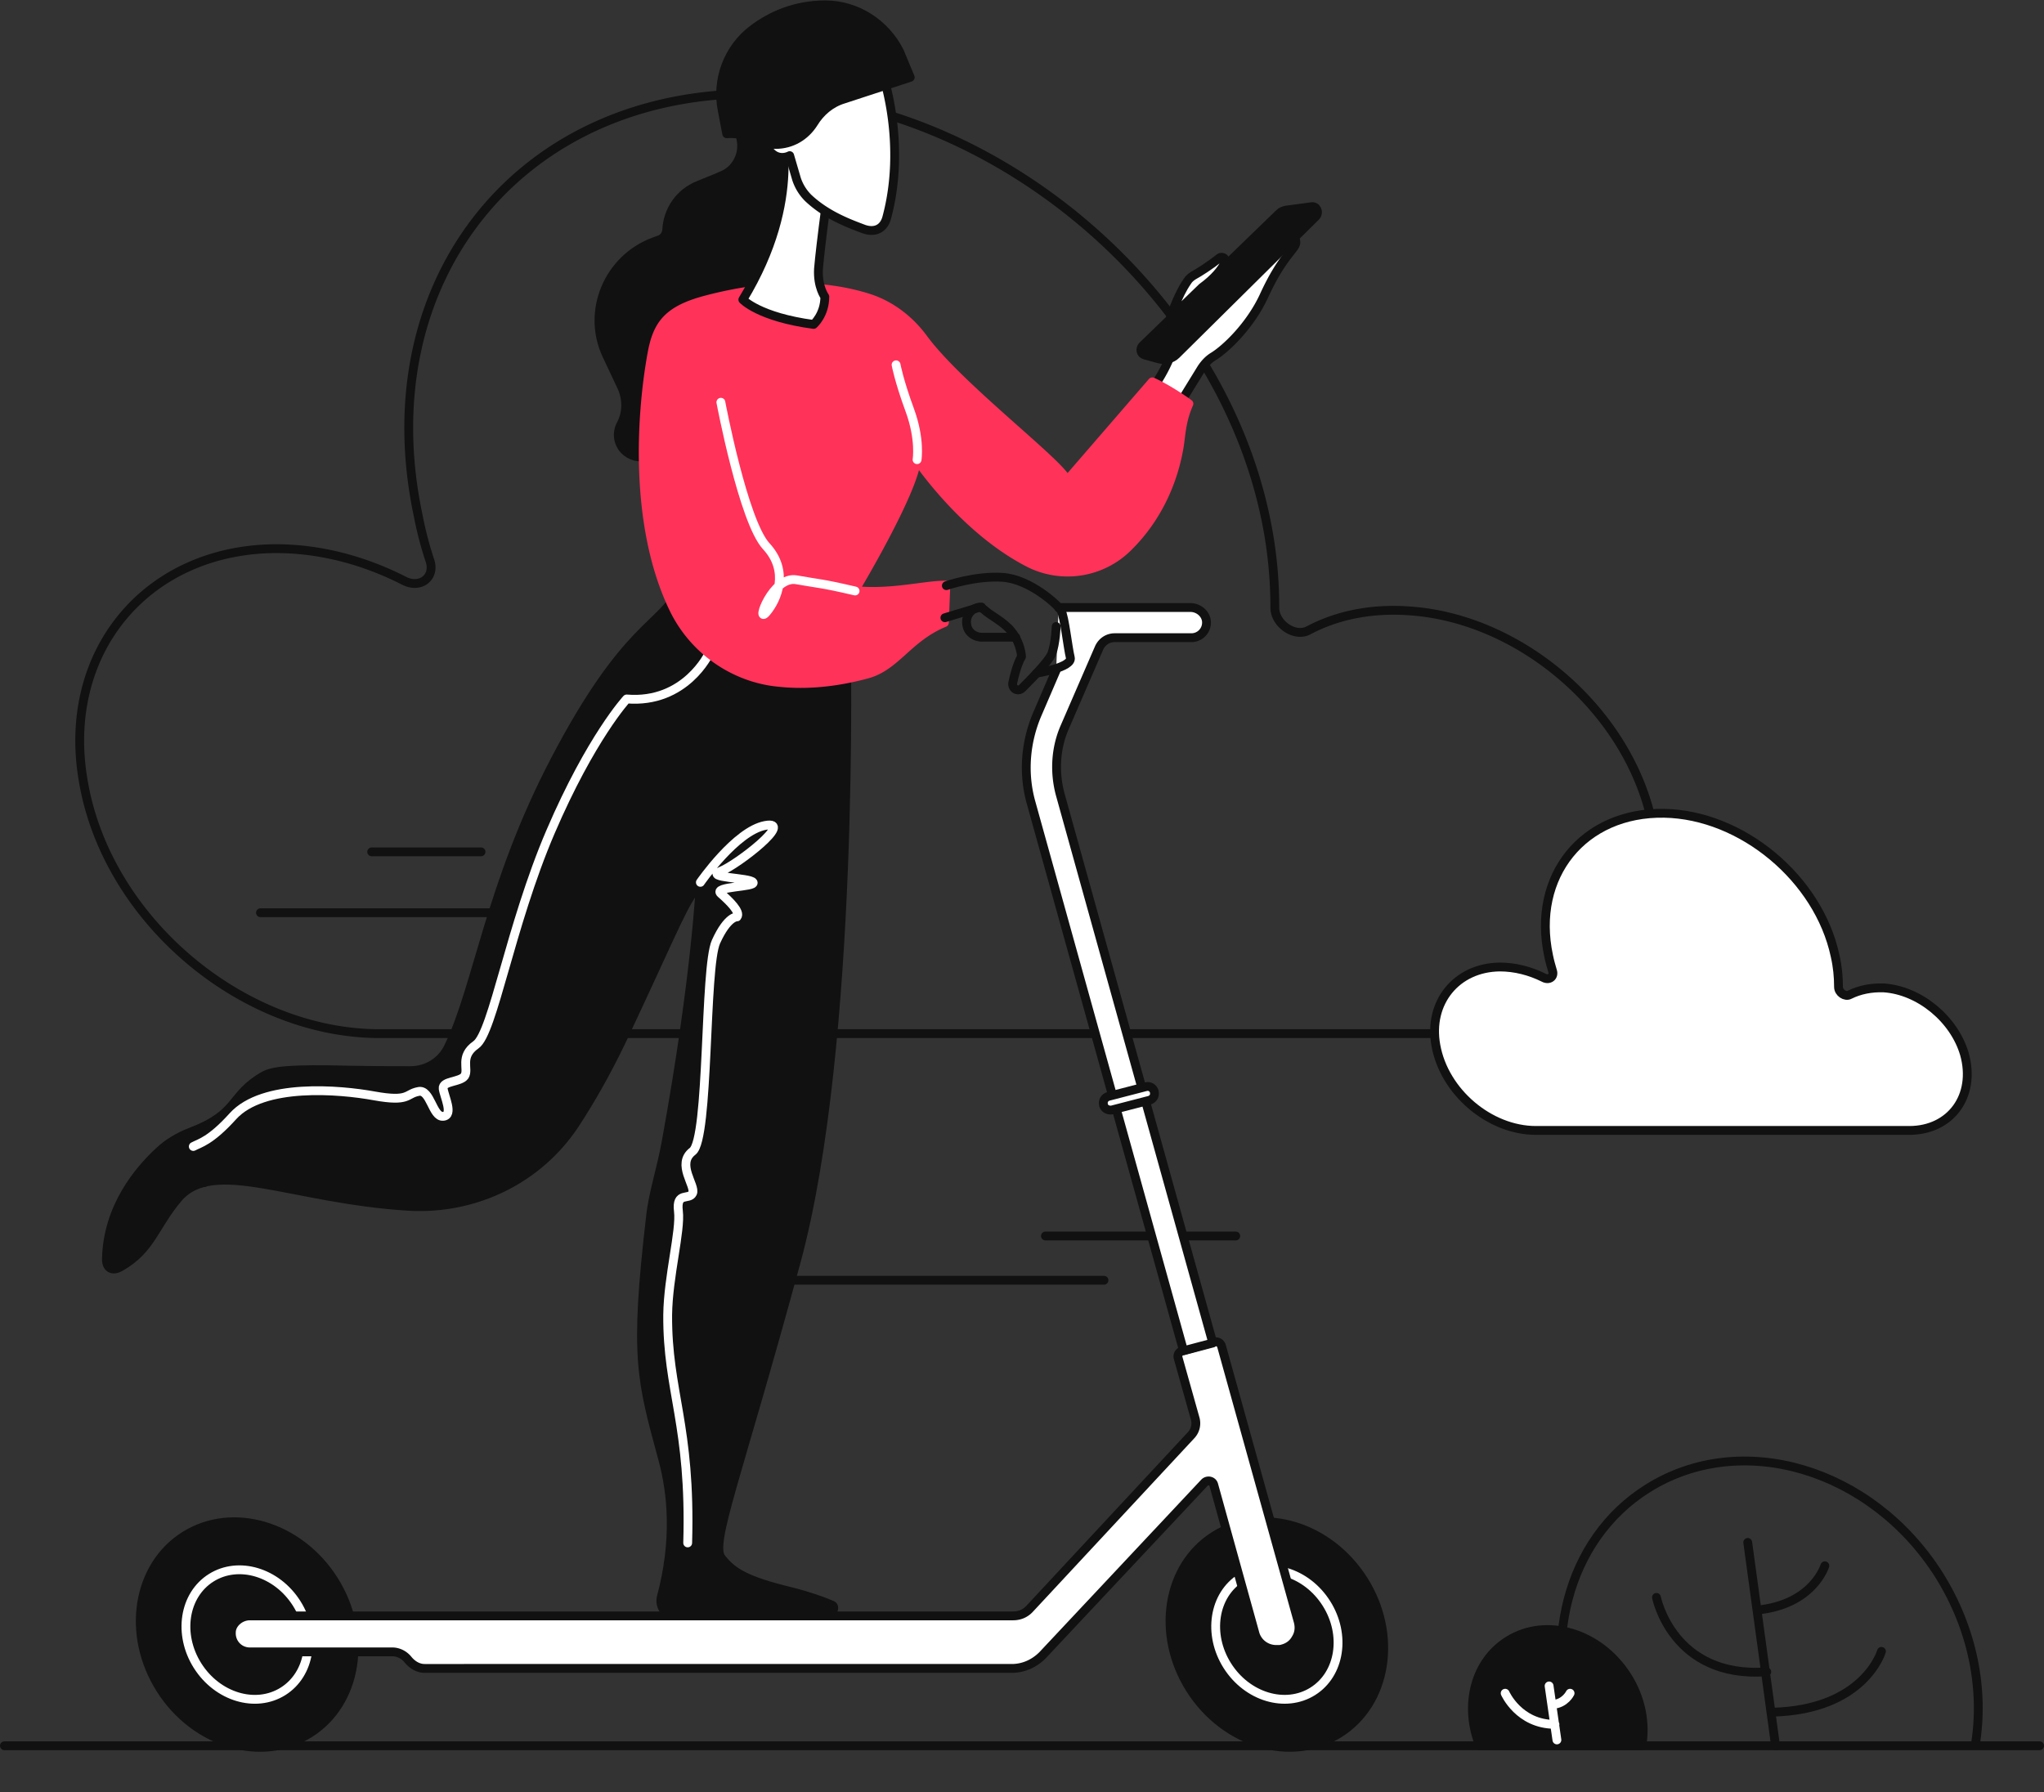 <svg width="463" height="406" viewBox="0 0 463 406" fill="none" xmlns="http://www.w3.org/2000/svg"><rect x="0" y="0" width="463" height="406" fill="#333333" stroke="none"/><path clip-rule="evenodd" d="M61.914 124.296c10.17-.11 20.341 2.534 29.628 7.273 3.648 1.873 7.075-.772 5.859-4.518a80.425 80.425 0 01-2.653-10.138c-11.387-53.444 23.326-96.64 77.386-95.648 52.18.991 103.365 43.746 114.421 95.538a98.233 98.233 0 012.211 20.826c0 3.747 4.532 6.832 7.628 5.179 6.412-3.416 14.261-5.068 22.994-4.407 23.99 1.653 47.206 20.716 53.95 44.408 7.959 27.989-9.287 51.35-37.035 51.35H86.014c-31.065 0-61.688-25.675-67.105-56.97-5.196-29.091 13.93-52.452 43.005-52.893z" stroke="#111" stroke-width="2" stroke-miterlimit="10" stroke-linecap="round" stroke-linejoin="round"/><path fill-rule="evenodd" clip-rule="evenodd" d="M339.73 219.062c3.427 0 6.854.882 9.95 2.425 1.216.661 2.432-.221 1.99-1.543-.332-1.102-.664-2.314-.885-3.416-3.869-18.072 7.849-32.617 26.201-32.287 17.578.331 34.934 14.766 38.693 32.287.553 2.424.774 4.738.774 7.052 0 1.323 1.547 2.314 2.542 1.764 2.211-1.102 4.865-1.653 7.739-1.543 8.07.551 15.919 7.052 18.241 14.986 2.653 9.477-3.095 17.301-12.492 17.301h-84.572c-10.503 0-20.784-8.706-22.663-19.284-1.769-9.697 4.643-17.631 14.482-17.742z" fill="#fff" stroke="#111" stroke-width="2" stroke-miterlimit="10" stroke-linecap="round" stroke-linejoin="round"/><path d="M269.59 382.625c-7.811-12.357-5.351-27.897 5.496-34.711 10.848-6.813 25.974-2.319 33.785 10.038 7.812 12.357 5.351 27.897-5.496 34.71-10.847 6.813-25.973 2.319-33.785-10.037z" fill="#111" stroke="#111" stroke-width="2" stroke-miterlimit="10" stroke-linecap="round" stroke-linejoin="round"/><path d="M278.008 377.337c-4.492-7.105-3.109-16.021 3.09-19.914 6.198-3.893 14.864-1.29 19.356 5.816 4.492 7.105 3.108 16.021-3.09 19.914-6.199 3.893-14.865 1.289-19.356-5.816z" stroke="#fff" stroke-width="2" stroke-miterlimit="10" stroke-linecap="round" stroke-linejoin="round"/><path d="M36.337 382.628c-7.812-12.357-5.351-27.897 5.496-34.711 10.847-6.813 25.973-2.319 33.785 10.038 7.812 12.357 5.35 27.897-5.496 34.71-10.848 6.813-25.974 2.319-33.785-10.037z" fill="#111" stroke="#111" stroke-width="2" stroke-miterlimit="10" stroke-linecap="round" stroke-linejoin="round"/><path d="M44.754 377.341c-4.492-7.105-3.108-16.021 3.09-19.915 6.199-3.893 14.865-1.289 19.357 5.816 4.491 7.105 3.108 16.021-3.09 19.914-6.2 3.893-14.865 1.29-19.357-5.815z" stroke="#fff" stroke-width="2" stroke-miterlimit="10" stroke-linecap="round" stroke-linejoin="round"/><path d="M56.608 366.061H229.51c1.437 0 2.764-.551 3.759-1.653l36.592-39.339a3.94 3.94 0 00.885-3.636l-3.869-13.775c-.222-.771.221-1.432.995-1.652l7.185-1.984c.774-.22 1.438.22 1.659.992l17.356 62.37c.332 1.322.221 2.644-.553 3.856-.663 1.212-1.768 1.984-3.095 2.314-.332.111-.663.111-.884.111h-.443c-2.321 0-4.311-1.543-4.864-3.747l-9.286-33.499c-.221-.992-1.437-1.212-2.101-.551l-36.703 39.119c-1.879 1.873-4.311 2.975-6.965 2.975H96.185c-1.437 0-2.764-.771-3.759-1.983-.884-1.102-2.21-1.763-3.538-1.763h-32.28c-2.433 0-4.312-1.984-4.201-4.408 0-1.984 1.99-3.747 4.2-3.747zM293.188 53.772s.442.66.331 1.322c-.221 1.432-3.206 3.195-7.185 11.9-3.096 6.723-8.623 12.012-11.498 13.775-1.105.661-1.99 1.653-2.653 2.645l-5.085 8.264-5.528-4.407s2.322-3.306 3.648-6.943c.995-2.865 2.654-5.4 4.643-7.603 4.975-5.18 13.709-13.774 23.327-18.953z" fill="#fff" stroke="#111" stroke-width="2" stroke-miterlimit="10" stroke-linecap="round" stroke-linejoin="round"/><path d="M297.057 46.83l-5.749.77c-.552.11-1.105.331-1.547.772l-30.955 29.973c-.663.66-.442 1.873.553 2.093l3.206.882c1.327.33 2.874 0 3.869-.992l31.618-31.295c.884-.992.11-2.424-.995-2.204zM148.144 54.763l1.216-.44c.995-.331 1.548-1.213 1.659-2.205.221-4.518 2.984-8.485 7.185-10.138 1.769-.77 3.649-1.432 5.307-2.203 3.095-1.212 4.864-4.518 4.422-7.714l-.442-2.424 14.703-2.645-1.437 27.659-10.724 22.259c-2.653 12.231-11.497 22.149-23.326 26.336-1.879.661-3.869.11-5.306-1.322-1.438-1.543-1.769-3.857-.774-5.73 1.437-2.645 1.437-5.73.221-8.485l-3.427-7.273c-4.643-9.917.331-21.818 10.723-25.675zM154.003 133.331c-4.201 8.706-12.05 7.824-28.301 38.899-14.814 28.32-17.467 51.24-24.1 64.904-1.548 3.306-4.864 5.4-8.623 5.4-3.206 0-7.85 0-13.93-.111-13.155-.33-17.246.111-19.346 1.323-7.85 4.518-5.307 8.485-16.693 12.782-2.543.992-4.975 2.424-6.965 4.298-4.643 4.297-11.719 12.672-11.94 24.463 0 1.983 1.327 2.755 3.096 1.763 7.075-3.967 7.738-9.256 13.155-15.648 8.07-9.366 25.538.221 52.18 1.874 15.036.881 29.407-6.061 37.699-18.623 3.316-5.069 6.965-11.35 10.613-18.953 13.155-27.99 13.487-30.194 17.799-35.814 0 0-.885 21.048-7.739 58.734-1.106 6.171-2.985 11.68-3.538 16.86-3.758 32.176-2.1 37.135 2.764 55.097 2.101 7.713 3.096 18.402-.332 31.184-.552 2.204.995 4.298 3.317 4.298h33.939c1.216 0 2.432-1.983 1.437-2.424-1.989-.882-5.417-2.094-9.396-3.086-9.95-2.424-13.156-4.297-15.699-7.603-2.542-3.306 3.427-17.411 16.915-66.998 13.487-49.477 11.386-141.269 11.386-141.269s-16.03-11.35-37.698-11.35z" fill="#111" stroke="#111" stroke-width="2" stroke-miterlimit="10" stroke-linecap="round" stroke-linejoin="round"/><path d="M277.489 59.502c-.773 1.542-2.321 3.526-5.195 5.62l-7.186 6.942s1.547-5.07 3.869-8.375c.332-.551.884-.992 1.437-1.322 1.216-.661 3.648-2.204 5.859-3.967.664-.441 1.659.33 1.216 1.102z" fill="#fff" stroke="#111" stroke-width="2" stroke-miterlimit="10" stroke-linecap="round" stroke-linejoin="round"/><path d="M279.922 280h-43.115" stroke="#111" stroke-width="2" stroke-miterlimit="10" stroke-linecap="round" stroke-linejoin="round"/><path d="M160.636 147.987s-5.306 11.46-18.683 10.358c0 0-8.07 8.706-17.246 30.083-9.176 21.378-13.045 45.621-16.914 48.266-3.759 2.644-1.548 5.509-2.543 7.052-.995 1.432-5.085 1.102-4.864 2.865.221 1.763 2.432 6.061 0 6.281-2.432.22-2.874-6.281-5.638-5.62-2.875.551-1.99 2.424-9.95.992-7.85-1.433-25.206-2.975-32.06 4.628-5.085 5.62-7.517 6.061-8.955 6.832M158.647 199.889s8.07-11.681 14.703-12.893c6.633-1.212-6.191 8.815-10.06 10.358-3.98 1.543 6.633 1.433 7.296 2.535.663 1.102-9.176.881-7.296 2.534 1.879 1.653 4.532 4.187 3.648 5.289 0 0-2.101-.22-4.754 5.62-2.653 5.84-1.548 44.629-5.306 47.494-3.759 2.865.774 7.823 0 9.476-.774 1.653-3.759-.44-3.206 4.078.552 4.407-2.322 14.766-2.432 23.471-.111 17.41 5.306 24.904 4.532 51.681" stroke="#fff" stroke-width="2" stroke-miterlimit="10" stroke-linecap="round" stroke-linejoin="round"/><path d="M213.922 141.045c-8.291 3.416-10.944 9.918-17.577 11.681-7.739 2.093-14.372 2.424-19.679 1.873-10.281-.882-19.457-7.273-23.989-16.529-9.176-18.843-7.518-44.188-4.975-58.072 1.216-6.502 3.538-9.808 12.492-12.122 16.915-4.408 28.965-2.755 36.593-.33 5.085 1.652 9.286 4.958 12.382 9.146 8.07 11.02 31.617 28.76 32.502 32.176l19.346-22.369c4.091 1.873 8.292 4.959 8.292 4.959-1.769 3.967-1.769 7.273-2.211 9.807-1.438 8.485-5.307 16.419-11.387 22.48l-.332.33a19.38 19.38 0 01-22.11 3.526c-15.035-7.603-25.648-23.581-25.648-23.581-.553 7.273-14.04 29.752-14.04 29.752 8.291.882 16.251-1.322 20.673-1.212l-.332 8.485z" fill="#ff325a" stroke="#ff325a" stroke-width="2" stroke-miterlimit="10" stroke-linecap="round" stroke-linejoin="round"/><path d="M176.445 27.986s5.749 16.97-8.181 39.89c0 0 3.649 3.967 16.031 5.62 0 0 2.542-2.204 2.542-6.281 0 0-1.658-2.204-1.437-6.281.221-2.645.774-7.383 1.658-14.105 1.216-8.375-2.763-15.537-10.613-18.843z" fill="#fff" stroke="#111" stroke-width="2" stroke-miterlimit="10" stroke-linecap="round" stroke-linejoin="round"/><path d="M239.791 137.629h29.849c1.88 0 3.538 1.432 3.648 3.196a3.422 3.422 0 01-3.427 3.636h-17.356c-1.548 0-2.875.881-3.538 2.314l-7.739 17.851c-2.1 4.739-2.432 10.138-1.105 15.207l34.603 124.409-6.634 1.763-34.602-124.409c-1.769-6.501-1.216-13.443 1.437-19.724l4.312-10.028" fill="#fff"/><path d="M239.791 137.629h29.849c1.88 0 3.538 1.432 3.648 3.196a3.422 3.422 0 01-3.427 3.636h-17.356c-1.548 0-2.875.881-3.538 2.314l-7.739 17.851c-2.1 4.739-2.432 10.138-1.105 15.207l34.603 124.409-6.634 1.763-34.602-124.409c-1.769-6.501-1.216-13.443 1.437-19.724l4.312-10.028M230.063 144.351h-7.628c-1.658 0-3.206-1.102-3.427-2.755a3.368 3.368 0 013.316-4.077" stroke="#111" stroke-width="2" stroke-miterlimit="10" stroke-linecap="round" stroke-linejoin="round"/><path d="M163.29 91.127s5.085 26.997 10.281 32.617c5.196 5.62 2.543 12.012 0 14.987-2.543 2.975 1.437-8.375 6.854-7.383 5.528.992 5.196.661 13.266 2.534M207.731 104.13s.774-4.628-1.658-11.24c-2.432-6.611-3.095-10.248-3.095-10.248" stroke="#fff" stroke-width="2" stroke-miterlimit="10" stroke-linecap="round" stroke-linejoin="round"/><path d="M162.737 351.956s-5.307 2.314-11.387 2.314M46.326 267.878s-3.759.772-4.975-2.644c-1.216-3.417.332-8.045 2.654-9.036M214.365 132.67s6.633-2.314 12.824-1.873c6.08.441 12.381 6.171 13.155 7.493.774 1.323 1.548 8.485 2.101 10.689.552 2.204-7.628 3.526-7.628 3.526" stroke="#111" stroke-width="2" stroke-miterlimit="10" stroke-linecap="round" stroke-linejoin="round"/><path d="M214.033 139.943l7.296-2.204c.553-.22 1.106 0 1.548.331 1.327 1.322 4.533 2.755 6.301 5.069 2.101 2.644 2.211 5.619 2.211 5.619-.884 1.433-1.658 4.298-1.99 5.951-.11.661.222 1.322.885 1.543.442.11.884 0 1.216-.331 1.548-1.543 5.97-5.95 6.744-7.824.884-2.424.995-6.171.995-6.171" stroke="#111" stroke-width="2" stroke-miterlimit="10" stroke-linecap="round" stroke-linejoin="round"/><path d="M200.103 17.407s5.196 15.317.774 31.847c-.663 2.534-2.653 3.526-5.196 2.644-3.206-1.212-8.402-3.085-12.603-7.052a10.834 10.834 0 01-2.653-4.298l-1.547-5.29s-4.312 2.425-6.191-4.627c0 0 5.859-13.444 27.416-13.224z" fill="#fff" stroke="#111" stroke-width="2" stroke-miterlimit="10" stroke-linecap="round" stroke-linejoin="round"/><path d="M170.586 6.608c3.98-2.975 9.397-5.51 16.362-5.51 7.075 0 13.598 4.188 16.804 10.58l2.432 5.84-15.146 4.958c-2.874.882-5.196 2.865-6.743 5.4-1.88 2.975-4.975 4.848-8.624 4.848-1.768 0-3.427-.44-4.753-1.212-2.543-1.543-6.302-1.212-6.302-1.212l-.995-5.18c-1.437-6.941 1.216-14.214 6.965-18.512z" fill="#111" stroke="#111" stroke-width="2" stroke-miterlimit="10" stroke-linecap="round" stroke-linejoin="round"/><path d="M251.841 251.459l8.513-2.204c.774-.22 1.327-.991 1.105-1.873v-.11c-.221-.771-.995-1.322-1.879-1.102l-8.512 2.204c-.774.22-1.327.992-1.106 1.873v.11c.221.772.995 1.213 1.879 1.102z" fill="#fff" stroke="#111" stroke-width="2" stroke-miterlimit="10" stroke-linecap="round" stroke-linejoin="round"/><path d="M462 395.483H1M357.639 395.483c-8.844-22.149-2.874-46.722 15.588-58.293 21.226-13.333 50.743-4.518 65.999 19.615 7.739 12.342 10.282 26.226 8.181 38.678h-89.768v0z" stroke="#111" stroke-width="2" stroke-miterlimit="10" stroke-linecap="round" stroke-linejoin="round"/><path d="M335.197 395.483c-3.648-9.036-1.216-19.064 6.412-23.802 8.623-5.399 20.674-1.873 26.975 8.044 3.206 5.069 4.201 10.689 3.317 15.758h-36.704z" fill="#111" stroke="#111" stroke-width="2" stroke-miterlimit="10" stroke-linecap="round" stroke-linejoin="round"/><path d="M395.89 349.422l6.302 46.061M413.357 354.711s-2.653 8.816-15.366 10.028M375.217 361.874s3.648 18.402 24.985 16.86M426.181 374.105s-3.869 13.334-24.874 13.774" stroke="#111" stroke-width="2" stroke-miterlimit="10" stroke-linecap="round" stroke-linejoin="round"/><path d="M350.896 381.929l1.769 12.231M355.649 383.582s-1.105 2.314-3.869 2.535M340.946 383.582s3.095 7.053 11.276 7.053" stroke="#fff" stroke-width="2" stroke-miterlimit="10" stroke-linecap="round" stroke-linejoin="round"/><path d="M112 206.769H59M108.958 192.977H84.195M250.073 290.027h-81.809" stroke="#111" stroke-width="2" stroke-miterlimit="10" stroke-linecap="round" stroke-linejoin="round"/></svg>